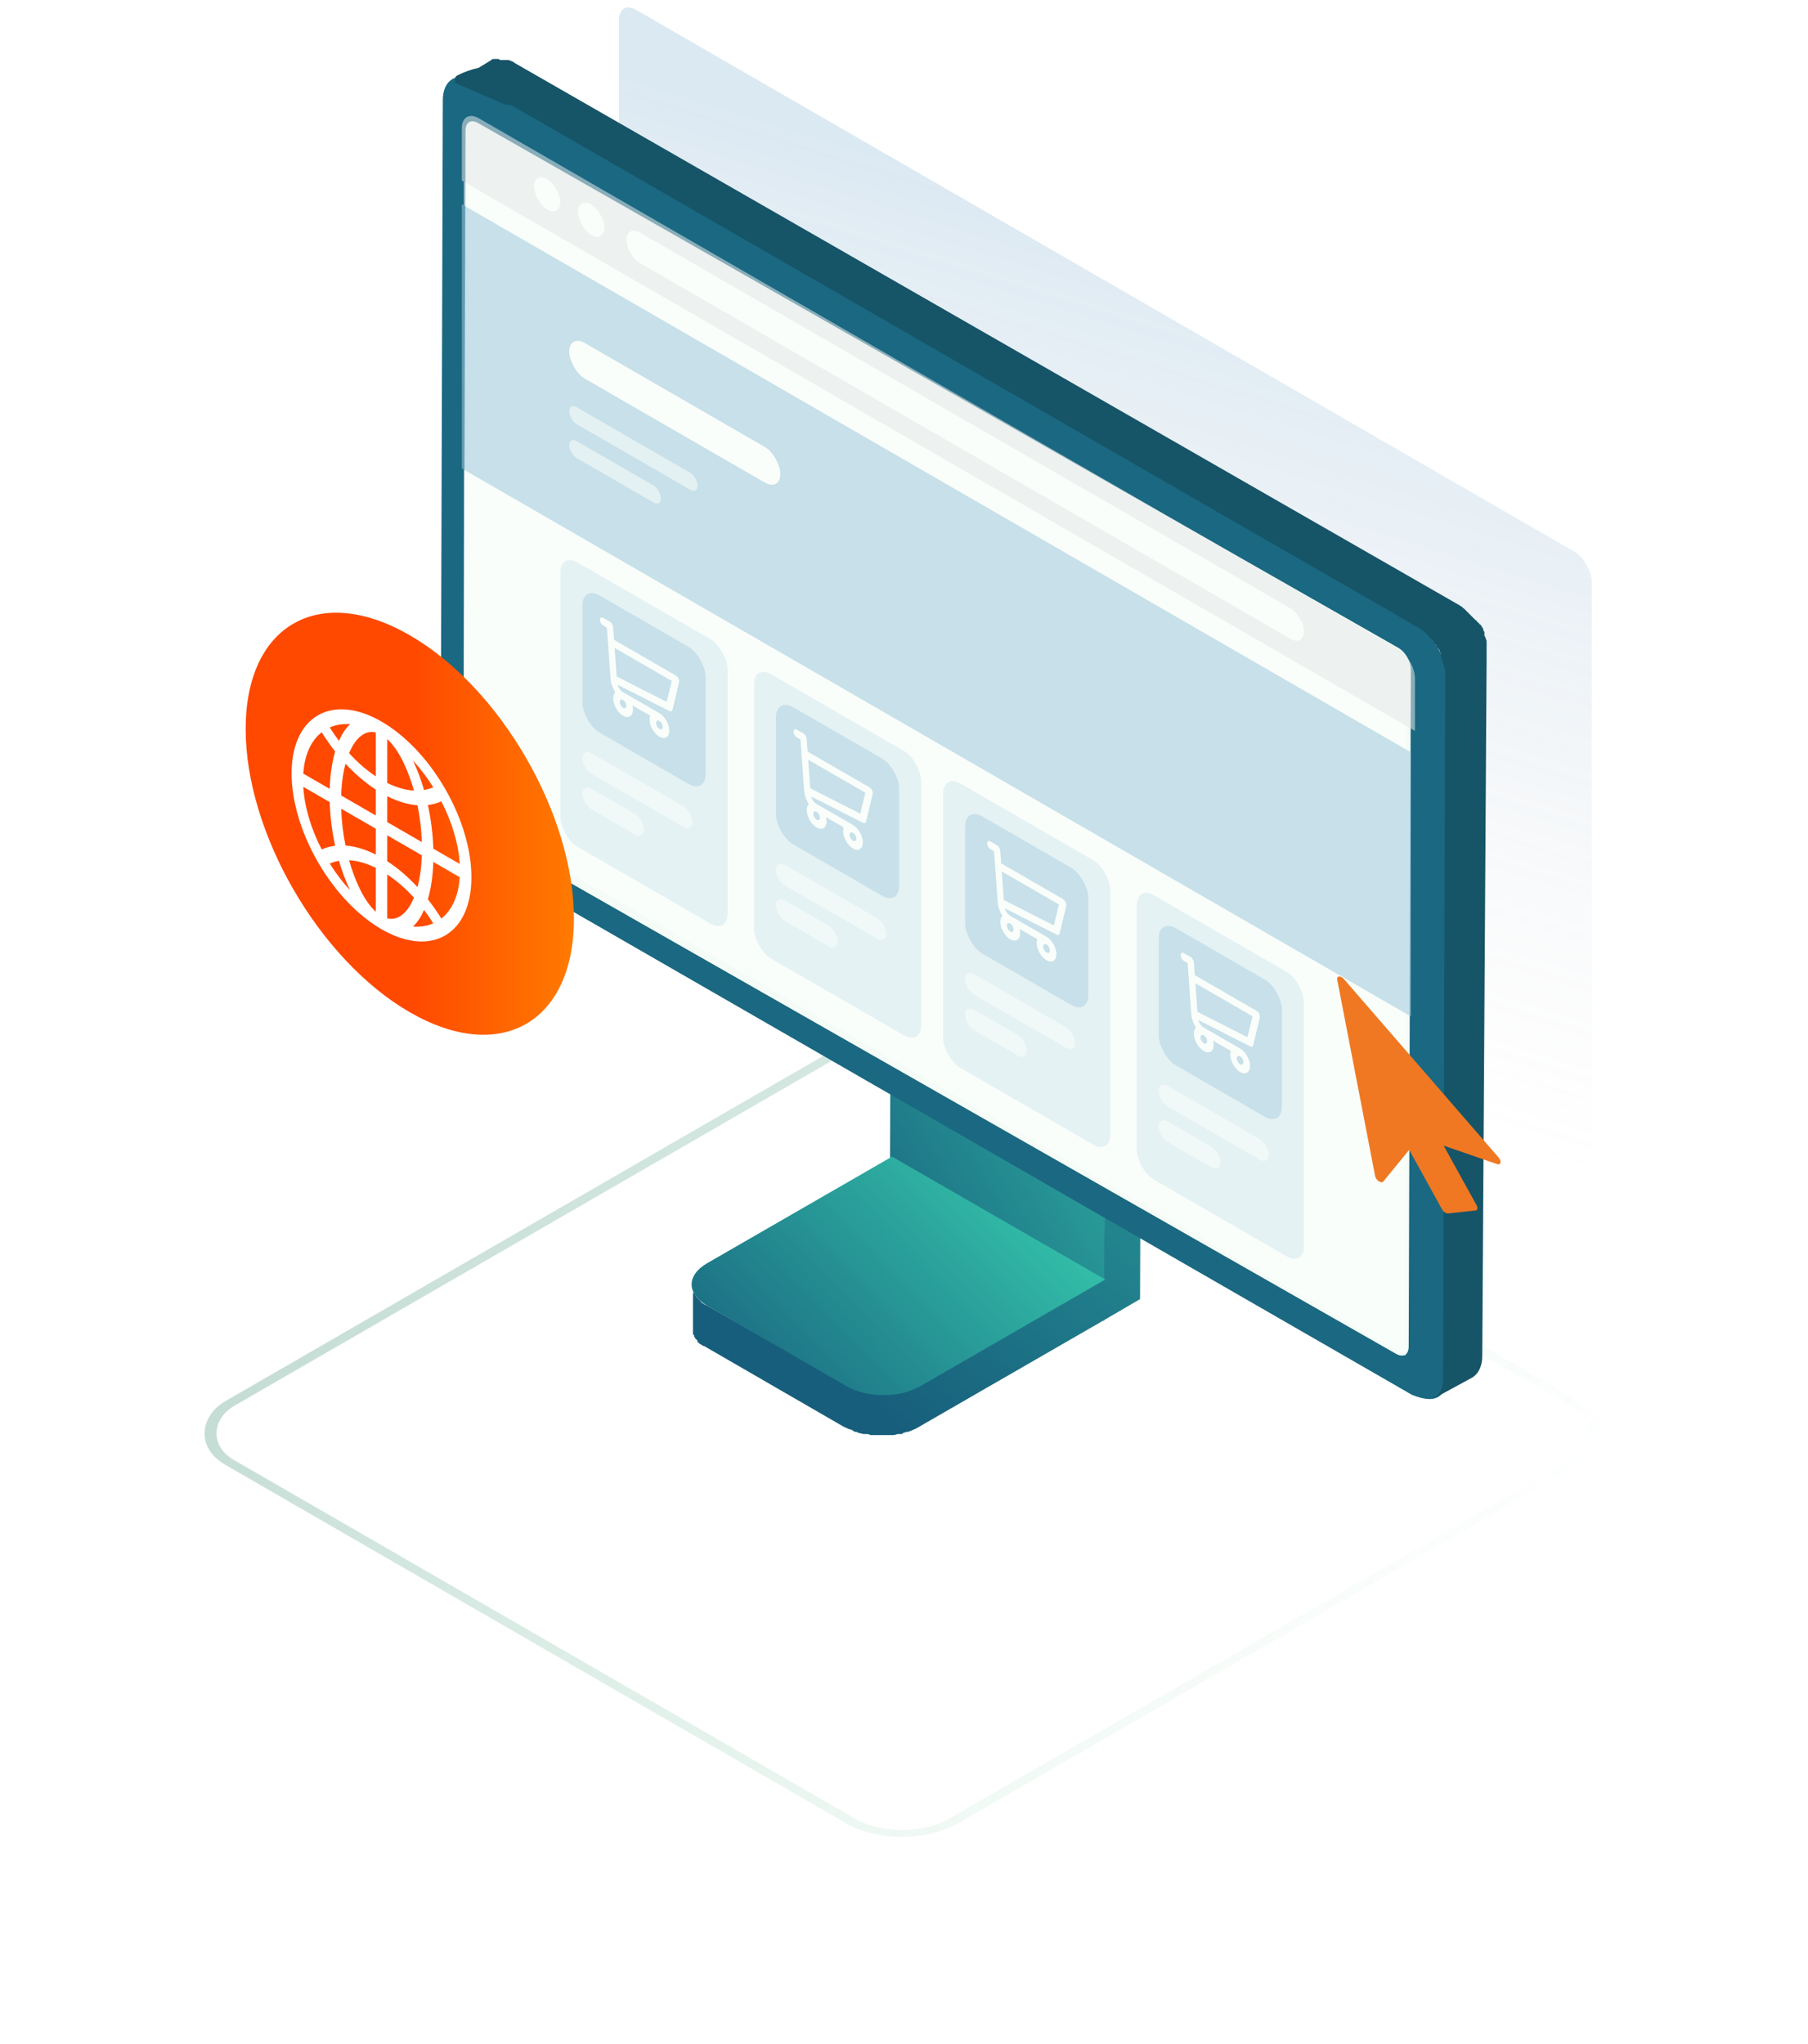 <svg width="184" height="208" viewBox="0 0 184 208" fill="none" xmlns="http://www.w3.org/2000/svg">
<rect opacity="0.2" width="114.315" height="75.498" rx="2" transform="matrix(0.866 0.5 -2.20305e-08 1 63 0)" fill="url(#paint0_linear)"/>
<g opacity="0.45" filter="url(#filter0_d)">
<rect width="85.014" height="85.014" rx="6" transform="matrix(0.866 0.5 -0.866 0.5 91.808 92.312)" stroke="url(#paint1_linear)"/>
</g>
<path d="M90.672 91.016L90.561 121.901L112.369 134.41L112.48 103.525L90.672 91.016Z" fill="url(#paint2_linear)"/>
<path d="M94.658 88.692L90.673 91.016L112.48 103.525L112.37 130.204L93.551 141.052C93.33 141.163 92.998 141.273 92.776 141.384H92.665C92.444 141.495 92.223 141.495 91.891 141.606H91.78C91.448 141.716 91.226 141.716 90.894 141.716H90.784C90.451 141.716 90.23 141.716 89.898 141.716H89.787C89.455 141.716 89.234 141.716 88.902 141.716H88.791C88.57 141.716 88.348 141.606 88.127 141.606C87.905 141.606 87.795 141.495 87.573 141.495C87.352 141.495 87.241 141.384 87.13 141.384C87.02 141.384 87.02 141.384 86.909 141.273C86.688 141.163 86.356 141.052 86.134 140.941L71.965 132.86C71.854 132.86 71.854 132.75 71.743 132.75C71.633 132.75 71.633 132.639 71.522 132.639L71.411 132.528C71.301 132.528 71.301 132.418 71.301 132.418L71.19 132.307C71.079 132.196 71.079 132.196 70.969 132.086L70.858 131.975C70.858 131.864 70.747 131.864 70.747 131.753C70.747 131.753 70.747 131.643 70.636 131.643C70.636 131.643 70.636 131.532 70.526 131.532V131.421V131.311V131.2C70.526 131.2 70.526 131.089 70.526 130.979V130.868V135.074V135.185C70.526 135.296 70.526 135.296 70.526 135.406V135.517V135.628V135.739C70.526 135.739 70.526 135.849 70.636 135.849C70.636 135.849 70.636 135.849 70.636 135.96C70.636 136.071 70.747 136.071 70.747 136.181C70.858 136.292 70.858 136.292 70.969 136.403C70.969 136.403 70.969 136.403 70.969 136.513L71.079 136.624L71.19 136.735C71.301 136.735 71.301 136.846 71.411 136.846L71.522 136.956C71.522 136.956 71.522 136.956 71.633 136.956L85.802 145.148C86.023 145.259 86.245 145.369 86.577 145.48C86.688 145.48 86.688 145.48 86.798 145.591C86.909 145.591 86.909 145.701 87.02 145.701C87.13 145.701 87.241 145.701 87.352 145.812C87.573 145.812 87.684 145.923 87.905 145.923C88.016 145.923 88.016 145.923 88.127 145.923C88.237 145.923 88.459 145.923 88.57 146.033H88.68C88.68 146.033 88.68 146.033 88.791 146.033C89.012 146.033 89.234 146.033 89.344 146.033C89.455 146.033 89.455 146.033 89.566 146.033H89.677H89.787C90.009 146.033 90.119 146.033 90.341 146.033C90.451 146.033 90.451 146.033 90.562 146.033H90.673C90.784 146.033 90.784 146.033 90.894 146.033C91.116 146.033 91.226 145.923 91.448 145.923H91.558H91.669C91.78 145.923 91.891 145.923 91.891 145.812C92.001 145.812 92.223 145.701 92.333 145.701H92.444C92.665 145.591 92.998 145.48 93.219 145.369L112.038 134.521L116.023 132.196L116.133 101.311L94.658 88.692Z" fill="url(#paint3_linear)"/>
<path d="M71.964 128.543C69.861 129.761 69.861 131.643 71.964 132.86L86.134 141.052C88.237 142.27 91.558 142.27 93.661 141.052L112.48 130.203L90.783 117.695L71.964 128.543Z" fill="url(#paint4_linear)"/>
<path d="M48.385 8.325C46.504 7.218 45.065 8.103 45.065 10.206L44.843 81.164C44.843 83.267 46.282 85.813 48.164 86.92L143.697 141.937C146.419 143.038 147.239 141.893 147.239 139.79V69.098C147.239 66.995 145.8 64.449 143.918 63.342L48.385 8.325Z" fill="#1A6881"/>
<path d="M48.678 12.533C47.918 12.103 47.376 12.426 47.376 13.285L47.159 82.125C47.159 82.984 47.701 83.951 48.461 84.381L142.062 137.756C142.822 138.186 143.364 137.864 143.364 137.004L143.581 68.164C143.581 67.305 143.039 66.338 142.279 65.909L48.678 12.533Z" fill="#F5FCF7"/>
<g opacity="0.54">
<path d="M143.071 137.951L47.197 82.598L47.197 15.769C47.197 13.56 48.748 12.664 50.661 13.769L139.607 65.122C141.52 66.227 143.071 68.913 143.071 71.122L143.071 137.951Z" fill="white"/>
<rect width="19.646" height="28.952" rx="2" transform="matrix(0.866 0.5 -2.20305e-08 1 57.032 56.222)" fill="#D9E9F2"/>
<rect width="19.646" height="28.952" rx="2" transform="matrix(0.866 0.5 -2.20305e-08 1 76.732 67.596)" fill="#D9E9F2"/>
<rect width="19.646" height="28.952" rx="2" transform="matrix(0.866 0.5 -2.20305e-08 1 95.985 78.711)" fill="#D9E9F2"/>
<rect width="19.646" height="28.952" rx="2" transform="matrix(0.866 0.5 -2.20305e-08 1 115.685 90.085)" fill="#D9E9F2"/>
<path d="M47 13.037C47 11.933 47.775 11.485 48.732 12.037L142.268 66.04C143.224 66.593 144 67.936 144 69.04L144 74.379L47 18.376L47 13.037Z" fill="#E7E7E8"/>
<rect width="79.618" height="3.102" rx="1.551" transform="matrix(0.866 0.5 -2.20305e-08 1 63.748 22.875)" fill="white"/>
<rect width="3.102" height="3.102" rx="1.551" transform="matrix(0.866 0.5 -2.20305e-08 1 54.346 17.447)" fill="white"/>
<rect width="3.102" height="3.102" rx="1.551" transform="matrix(0.866 0.5 -2.20305e-08 1 58.823 20.032)" fill="white"/>
<path d="M47 20.786L143.592 76.553L143.592 103.437L47 47.67L47 20.786Z" fill="#A1C8DD"/>
<rect width="24.816" height="3.619" rx="1.81" transform="matrix(0.866 0.5 -2.20305e-08 1 57.927 33.991)" fill="white"/>
<rect opacity="0.56" width="15.095" height="1.725" rx="0.863" transform="matrix(0.866 0.5 -2.20305e-08 1 57.927 41)" fill="white"/>
<rect opacity="0.56" width="12.925" height="2.068" rx="1.034" transform="matrix(0.866 0.5 -2.20305e-08 1 59.271 76.126)" fill="white"/>
<rect opacity="0.56" width="7.238" height="2.068" rx="1.034" transform="matrix(0.866 0.5 -2.20305e-08 1 59.271 79.746)" fill="white"/>
<rect opacity="0.56" width="12.925" height="2.068" rx="1.034" transform="matrix(0.866 0.5 -2.20305e-08 1 78.971 87.5)" fill="white"/>
<rect opacity="0.56" width="7.238" height="2.068" rx="1.034" transform="matrix(0.866 0.5 -2.20305e-08 1 78.971 91.119)" fill="white"/>
<rect opacity="0.56" width="12.925" height="2.068" rx="1.034" transform="matrix(0.866 0.5 -2.20305e-08 1 98.224 98.616)" fill="white"/>
<rect opacity="0.56" width="7.238" height="2.068" rx="1.034" transform="matrix(0.866 0.5 -2.20305e-08 1 98.224 102.235)" fill="white"/>
<rect opacity="0.56" width="12.925" height="2.068" rx="1.034" transform="matrix(0.866 0.5 -2.20305e-08 1 117.924 109.99)" fill="white"/>
<rect opacity="0.56" width="7.238" height="2.068" rx="1.034" transform="matrix(0.866 0.5 -2.20305e-08 1 117.924 113.609)" fill="white"/>
<rect opacity="0.56" width="10.782" height="1.725" rx="0.863" transform="matrix(0.866 0.5 -2.20305e-08 1 57.927 44.45)" fill="white"/>
<rect width="14.476" height="13.959" rx="2" transform="matrix(0.866 0.5 -2.20305e-08 1 59.271 59.583)" fill="#A1C8DD"/>
<path d="M68.79 68.747L62.489 65.109L62.395 63.813C62.38 63.601 62.236 63.363 62.065 63.264L61.393 62.876C61.21 62.77 61.062 62.861 61.062 63.078C61.062 63.296 61.21 63.558 61.393 63.663L61.763 63.877C61.965 66.673 61.442 59.446 62.143 69.143C62.17 69.522 62.335 70.012 62.62 70.445C62.107 70.928 62.576 72.348 63.41 72.829C64.103 73.229 64.591 72.689 64.354 71.774L66.165 72.82C65.928 73.46 66.415 74.564 67.109 74.965C67.662 75.284 68.112 75.008 68.112 74.35C68.112 73.692 67.662 72.896 67.109 72.577L63.412 70.443C63.161 70.298 62.942 69.991 62.847 69.673L68.137 72.357C68.281 72.43 68.403 72.38 68.438 72.234L69.111 69.421C69.163 69.203 69.005 68.871 68.79 68.747ZM63.41 72.042C63.222 71.933 63.069 71.662 63.069 71.438C63.069 71.214 63.222 71.12 63.41 71.229C63.598 71.338 63.752 71.609 63.752 71.833C63.752 72.057 63.598 72.15 63.41 72.042ZM67.109 74.177C66.92 74.068 66.767 73.798 66.767 73.574C66.767 73.35 66.92 73.256 67.109 73.365C67.297 73.473 67.45 73.744 67.45 73.968C67.45 74.192 67.297 74.286 67.109 74.177ZM67.855 71.425L62.758 68.839L62.548 65.93L68.366 69.29L67.855 71.425Z" fill="white"/>
<rect width="14.476" height="13.959" rx="2" transform="matrix(0.866 0.5 -2.20305e-08 1 78.971 70.956)" fill="#A1C8DD"/>
<path d="M88.49 80.121L82.189 76.482L82.095 75.187C82.08 74.975 81.936 74.737 81.765 74.638L81.093 74.25C80.91 74.144 80.762 74.235 80.762 74.452C80.762 74.67 80.91 74.932 81.093 75.037L81.463 75.251C81.665 78.047 81.142 70.82 81.843 80.517C81.87 80.896 82.035 81.386 82.32 81.819C81.807 82.302 82.276 83.722 83.11 84.203C83.803 84.603 84.291 84.063 84.054 83.148L85.865 84.194C85.628 84.834 86.115 85.938 86.809 86.339C87.362 86.658 87.812 86.382 87.812 85.724C87.812 85.066 87.362 84.27 86.809 83.951L83.112 81.817C82.861 81.671 82.642 81.365 82.547 81.047L87.837 83.731C87.981 83.804 88.103 83.754 88.138 83.608L88.811 80.795C88.863 80.577 88.705 80.245 88.49 80.121ZM83.11 83.416C82.922 83.307 82.769 83.036 82.769 82.812C82.769 82.588 82.922 82.494 83.11 82.603C83.298 82.712 83.452 82.982 83.452 83.207C83.452 83.43 83.298 83.524 83.11 83.416ZM86.809 85.551C86.62 85.442 86.467 85.172 86.467 84.948C86.467 84.724 86.62 84.63 86.809 84.738C86.997 84.847 87.15 85.118 87.15 85.342C87.15 85.566 86.997 85.66 86.809 85.551ZM87.555 82.799L82.458 80.213L82.248 77.304L88.066 80.663L87.555 82.799Z" fill="white"/>
<rect width="14.476" height="13.959" rx="2" transform="matrix(0.866 0.5 -2.20305e-08 1 98.224 82.072)" fill="#A1C8DD"/>
<path d="M108.19 91.494L101.889 87.856L101.795 86.561C101.78 86.349 101.637 86.111 101.465 86.012L100.793 85.624C100.61 85.518 100.462 85.609 100.462 85.826C100.462 86.044 100.61 86.306 100.793 86.411L101.163 86.625C101.365 89.421 100.842 82.194 101.543 91.891C101.57 92.27 101.736 92.76 102.02 93.192C101.507 93.676 101.976 95.096 102.81 95.577C103.503 95.977 103.991 95.437 103.754 94.522L105.565 95.568C105.328 96.208 105.816 97.312 106.509 97.713C107.062 98.032 107.512 97.756 107.512 97.098C107.512 96.44 107.062 95.644 106.509 95.325L102.813 93.191C102.561 93.046 102.342 92.739 102.247 92.421L107.537 95.105C107.681 95.178 107.803 95.128 107.839 94.981L108.511 92.169C108.563 91.951 108.405 91.619 108.19 91.494ZM102.81 94.79C102.622 94.681 102.469 94.41 102.469 94.186C102.469 93.962 102.622 93.868 102.81 93.977C102.999 94.086 103.152 94.356 103.152 94.58C103.152 94.805 102.999 94.898 102.81 94.79ZM106.509 96.925C106.321 96.816 106.167 96.546 106.167 96.322C106.167 96.097 106.321 96.004 106.509 96.112C106.697 96.221 106.85 96.492 106.85 96.716C106.85 96.94 106.697 97.034 106.509 96.925ZM107.255 94.173L102.158 91.587L101.948 88.678L107.766 92.037L107.255 94.173Z" fill="white"/>
<rect width="14.476" height="13.959" rx="2" transform="matrix(0.866 0.5 -2.20305e-08 1 117.924 93.446)" fill="#A1C8DD"/>
<path d="M127.89 102.868L121.589 99.23L121.495 97.935C121.48 97.723 121.337 97.485 121.166 97.386L120.493 96.998C120.31 96.892 120.162 96.983 120.162 97.2C120.162 97.418 120.31 97.68 120.493 97.785L120.863 97.999C121.065 100.795 120.543 93.568 121.244 103.265C121.271 103.644 121.436 104.134 121.721 104.566C121.208 105.05 121.676 106.469 122.511 106.951C123.203 107.351 123.692 106.811 123.454 105.896L125.266 106.942C125.028 107.582 125.516 108.686 126.209 109.087C126.763 109.406 127.213 109.13 127.213 108.472C127.213 107.814 126.763 107.018 126.209 106.699L122.513 104.565C122.261 104.419 122.042 104.112 121.948 103.795L127.237 106.479C127.382 106.552 127.504 106.502 127.539 106.355L128.211 103.543C128.264 103.325 128.106 102.993 127.89 102.868ZM122.511 106.164C122.322 106.055 122.169 105.784 122.169 105.56C122.169 105.336 122.322 105.242 122.511 105.351C122.699 105.46 122.852 105.73 122.852 105.954C122.852 106.178 122.699 106.272 122.511 106.164ZM126.209 108.299C126.021 108.19 125.868 107.919 125.868 107.695C125.868 107.471 126.021 107.378 126.209 107.486C126.398 107.595 126.551 107.866 126.551 108.09C126.551 108.314 126.398 108.408 126.209 108.299ZM126.956 105.547L121.859 102.961L121.648 100.052L127.466 103.411L126.956 105.547Z" fill="white"/>
</g>
<path fill-rule="evenodd" clip-rule="evenodd" d="M151.291 66.552V66.663V67.216L150.848 138.063C150.848 139.059 150.405 139.834 149.852 140.166L145.883 142.325C146.479 141.974 146.863 141.322 146.863 140.388L147.084 69.43V68.877V68.766V68.544V68.323V68.102C147.021 68.038 146.994 68.011 146.982 67.978C146.974 67.954 146.974 67.927 146.974 67.88V67.77C146.974 67.77 146.863 67.659 146.863 67.548V67.438C146.863 67.382 146.835 67.327 146.808 67.272C146.78 67.216 146.752 67.161 146.752 67.106C146.752 67.05 146.725 66.995 146.697 66.939C146.669 66.884 146.642 66.829 146.642 66.773V66.663C146.642 66.552 146.642 66.441 146.531 66.331V66.22C146.476 66.165 146.448 66.109 146.42 66.054C146.393 65.999 146.365 65.943 146.31 65.888C146.199 65.888 146.199 65.777 146.199 65.777C146.199 65.666 146.199 65.666 146.088 65.556L145.977 65.445C145.977 65.39 145.95 65.362 145.922 65.334C145.894 65.307 145.867 65.279 145.867 65.224L145.756 65.113L145.645 65.002L145.424 64.781L145.313 64.67C145.236 64.516 145.105 64.415 144.995 64.331C144.948 64.294 144.904 64.261 144.87 64.227C144.87 64.117 144.76 64.117 144.76 64.117C144.649 64.061 144.566 64.006 144.483 63.951C144.4 63.895 144.317 63.84 144.206 63.785L52.019 10.694C51.728 10.709 51.434 10.657 51.16 10.538L46.583 8.551C46.518 8.522 46.463 8.483 46.419 8.436C46.38 8.438 46.344 8.442 46.307 8.446C46.259 8.452 46.21 8.457 46.155 8.457L46.349 8.339C46.225 8.112 46.292 7.799 46.557 7.665C47.255 7.313 47.971 7.06 48.695 6.908L50.002 6.111C50.066 6.047 50.093 6.02 50.125 6.008C50.149 6 50.176 6 50.223 6H50.334H50.445H50.556H50.666C50.713 6 50.74 6 50.764 6.008C50.797 6.02 50.824 6.047 50.888 6.111H50.998H51.109H51.22H51.33H51.441H51.552H51.663C51.773 6.111 51.884 6.111 51.995 6.221H52.105C52.161 6.277 52.216 6.304 52.271 6.332C52.327 6.36 52.382 6.387 52.437 6.443L148.302 61.46C148.413 61.515 148.496 61.571 148.579 61.626C148.662 61.681 148.745 61.737 148.856 61.792C148.856 61.903 148.966 61.903 148.966 61.903L149.409 62.345L149.52 62.456L149.741 62.678L149.852 62.788L149.963 62.899L150.073 63.01L150.184 63.12C150.295 63.12 150.295 63.231 150.295 63.231L150.405 63.342C150.516 63.342 150.516 63.452 150.516 63.452L150.627 63.563C150.737 63.563 150.737 63.674 150.737 63.674C150.793 63.729 150.821 63.785 150.848 63.84C150.876 63.895 150.904 63.951 150.959 64.006V64.117C150.959 64.172 150.987 64.2 151.014 64.227C151.042 64.255 151.07 64.283 151.07 64.338V64.449V64.559V64.67C151.07 64.725 151.097 64.753 151.125 64.781C151.153 64.808 151.18 64.836 151.18 64.891C151.18 64.947 151.208 65.002 151.236 65.058C151.263 65.113 151.291 65.168 151.291 65.224V65.334V65.445V65.556V65.666V65.777V65.888V66.109V66.22V66.331V66.552ZM145.762 142.391L145.883 142.325C145.843 142.349 145.803 142.371 145.762 142.391Z" fill="#165468"/>
<g filter="url(#filter1_d)">
<ellipse rx="19.289" ry="19.179" transform="matrix(0.866 0.5 -2.20305e-08 1 39.705 83.824)" fill="url(#paint5_linear)"/>
</g>
<g clip-path="url(#clip0)">
<path d="M45.295 80.257C41.72 74.065 35.933 70.723 32.358 72.787C28.783 74.851 28.782 81.533 32.358 87.726C35.932 93.918 41.719 97.26 45.295 95.195C48.87 93.131 48.87 86.45 45.295 80.257ZM44.912 93.469C44.485 92.781 44.028 92.126 43.546 91.511C43.864 90.425 44.053 89.136 44.098 87.708L46.787 89.261C46.666 91.15 46.014 92.611 44.912 93.469ZM30.865 80.068L33.555 81.621C33.599 83.1 33.788 84.607 34.106 86.061C33.624 86.12 33.167 86.246 32.74 86.441C31.639 84.311 30.987 82.097 30.865 80.068ZM32.74 74.514C33.167 75.202 33.625 75.856 34.106 76.471C33.788 77.558 33.599 78.847 33.555 80.275L30.865 78.722C30.987 76.833 31.639 75.372 32.74 74.514ZM38.243 78.999C37.292 78.371 36.376 77.572 35.526 76.635C36.02 75.451 36.931 74.214 38.243 74.535L38.243 78.999ZM38.243 80.348L38.243 82.982L34.721 80.948C34.761 79.742 34.912 78.649 35.163 77.713C36.129 78.758 37.168 79.649 38.243 80.348ZM38.243 84.328L38.243 86.962C37.168 86.418 36.129 86.11 35.163 86.04C34.912 84.815 34.761 83.547 34.721 82.294L38.243 84.328ZM38.243 88.311L38.243 92.775C36.931 91.581 36.02 89.292 35.526 87.537C36.376 87.582 37.292 87.84 38.243 88.311ZM39.409 88.984C40.36 89.611 41.277 90.411 42.127 91.348C41.632 92.532 40.721 93.769 39.409 93.448L39.409 88.984ZM39.409 87.635L39.409 85.001L42.931 87.035C42.891 88.241 42.74 89.334 42.489 90.269C41.523 89.224 40.485 88.334 39.409 87.635ZM39.409 83.655L39.409 81.021C40.485 81.564 41.523 81.873 42.489 81.943C42.74 83.168 42.891 84.436 42.931 85.688L39.409 83.655ZM39.409 79.672L39.409 75.208C40.721 76.402 41.632 78.691 42.127 80.446C41.277 80.401 40.36 80.142 39.409 79.672ZM42.028 77.392C42.774 78.2 43.47 79.113 44.094 80.109C43.797 80.24 43.484 80.333 43.156 80.389C42.866 79.39 42.494 78.368 42.028 77.392ZM34.496 75.389C34.169 74.955 33.855 74.5 33.558 74.026C34.182 73.751 34.879 73.641 35.625 73.695C35.158 74.133 34.787 74.726 34.496 75.389ZM34.496 87.594C34.787 88.593 35.158 89.615 35.625 90.591C34.879 89.783 34.182 88.869 33.558 87.874C33.855 87.743 34.169 87.65 34.496 87.594ZM43.156 92.594C43.484 93.028 43.797 93.483 44.094 93.957C43.47 94.232 42.774 94.341 42.028 94.288C42.494 93.85 42.866 93.257 43.156 92.594ZM44.098 86.362C44.053 84.883 43.864 83.376 43.546 81.921C44.028 81.863 44.485 81.736 44.913 81.542C46.014 83.671 46.666 85.885 46.787 87.915L44.098 86.362Z" fill="white"/>
</g>
<path d="M152.516 117.788L136.772 99.631C136.622 99.458 136.427 99.355 136.277 99.368C136.127 99.381 136.052 99.511 136.088 99.694L139.946 119.675C139.983 119.867 140.132 120.079 140.319 120.203C140.504 120.329 140.688 120.339 140.777 120.231L143.413 117.005L146.755 123.055C146.86 123.246 147.037 123.398 147.203 123.456C147.26 123.476 147.317 123.484 147.368 123.478L150.165 123.173C150.264 123.163 150.332 123.101 150.351 123.001C150.371 122.901 150.343 122.772 150.272 122.643L146.92 116.577L152.357 118.457C152.533 118.518 152.672 118.462 152.706 118.316C152.742 118.169 152.667 117.962 152.516 117.788Z" fill="#F07822"/>
<defs>
<filter id="filter0_d" x="0.095" y="84.196" width="183.426" height="123.246" filterUnits="userSpaceOnUse" color-interpolation-filters="sRGB">
<feFlood flood-opacity="0" result="BackgroundImageFix"/>
<feColorMatrix in="SourceAlpha" type="matrix" values="0 0 0 0 0 0 0 0 0 0 0 0 0 0 0 0 0 0 127 0"/>
<feOffset dy="11"/>
<feGaussianBlur stdDeviation="10.26"/>
<feColorMatrix type="matrix" values="0 0 0 0 0.093 0 0 0 0 0.154 0 0 0 0 0.099 0 0 0 0.18 0"/>
<feBlend mode="normal" in2="BackgroundImageFix" result="effect1_dropShadow"/>
<feBlend mode="normal" in="SourceGraphic" in2="effect1_dropShadow" result="shape"/>
</filter>
<filter id="filter1_d" x="5" y="42.351" width="73.409" height="82.945" filterUnits="userSpaceOnUse" color-interpolation-filters="sRGB">
<feFlood flood-opacity="0" result="BackgroundImageFix"/>
<feColorMatrix in="SourceAlpha" type="matrix" values="0 0 0 0 0 0 0 0 0 0 0 0 0 0 0 0 0 0 127 0"/>
<feOffset dx="2"/>
<feGaussianBlur stdDeviation="10"/>
<feColorMatrix type="matrix" values="0 0 0 0 0.762 0 0 0 0 0.348 0 0 0 0 0.079 0 0 0 0.46 0"/>
<feBlend mode="normal" in2="BackgroundImageFix" result="effect1_dropShadow"/>
<feBlend mode="normal" in="SourceGraphic" in2="effect1_dropShadow" result="shape"/>
</filter>
<linearGradient id="paint0_linear" x1="-21.294" y1="12.03" x2="-3.332" y2="89.52" gradientUnits="userSpaceOnUse">
<stop stop-color="#4D90C0"/>
<stop offset="0.927" stop-color="#BBBEC4" stop-opacity="0.073"/>
<stop offset="1" stop-color="#C4C4C4" stop-opacity="0"/>
<stop offset="1" stop-color="#4DC085" stop-opacity="0"/>
</linearGradient>
<linearGradient id="paint1_linear" x1="85.965" y1="2.813" x2="-66.717" y2="62.372" gradientUnits="userSpaceOnUse">
<stop stop-color="#4DC085" stop-opacity="0"/>
<stop offset="1" stop-color="#34726B"/>
</linearGradient>
<linearGradient id="paint2_linear" x1="97.5" y1="41" x2="49.624" y2="69.632" gradientUnits="userSpaceOnUse">
<stop stop-color="#3CDEB7"/>
<stop offset="1" stop-color="#175E7C"/>
</linearGradient>
<linearGradient id="paint3_linear" x1="86" y1="14" x2="23.689" y2="89.153" gradientUnits="userSpaceOnUse">
<stop stop-color="#3CDEB7"/>
<stop offset="1" stop-color="#175E7C"/>
</linearGradient>
<linearGradient id="paint4_linear" x1="111.373" y1="110.058" x2="73.891" y2="146.97" gradientUnits="userSpaceOnUse">
<stop stop-color="#3CDEB7"/>
<stop offset="1" stop-color="#175E7C"/>
</linearGradient>
<linearGradient id="paint5_linear" x1="0.002" y1="19.183" x2="38.557" y2="19.183" gradientUnits="userSpaceOnUse">
<stop stop-color="#FF4800"/>
<stop offset="0.281" stop-color="#FF6500"/>
<stop offset="0.759" stop-color="#FF9300"/>
<stop offset="1" stop-color="#FFA400"/>
</linearGradient>
<clipPath id="clip0">
<rect width="21.131" height="21.131" transform="matrix(0.866 0.5 -2.20305e-08 1 29.676 68.143)" fill="white"/>
</clipPath>
</defs>
</svg>
